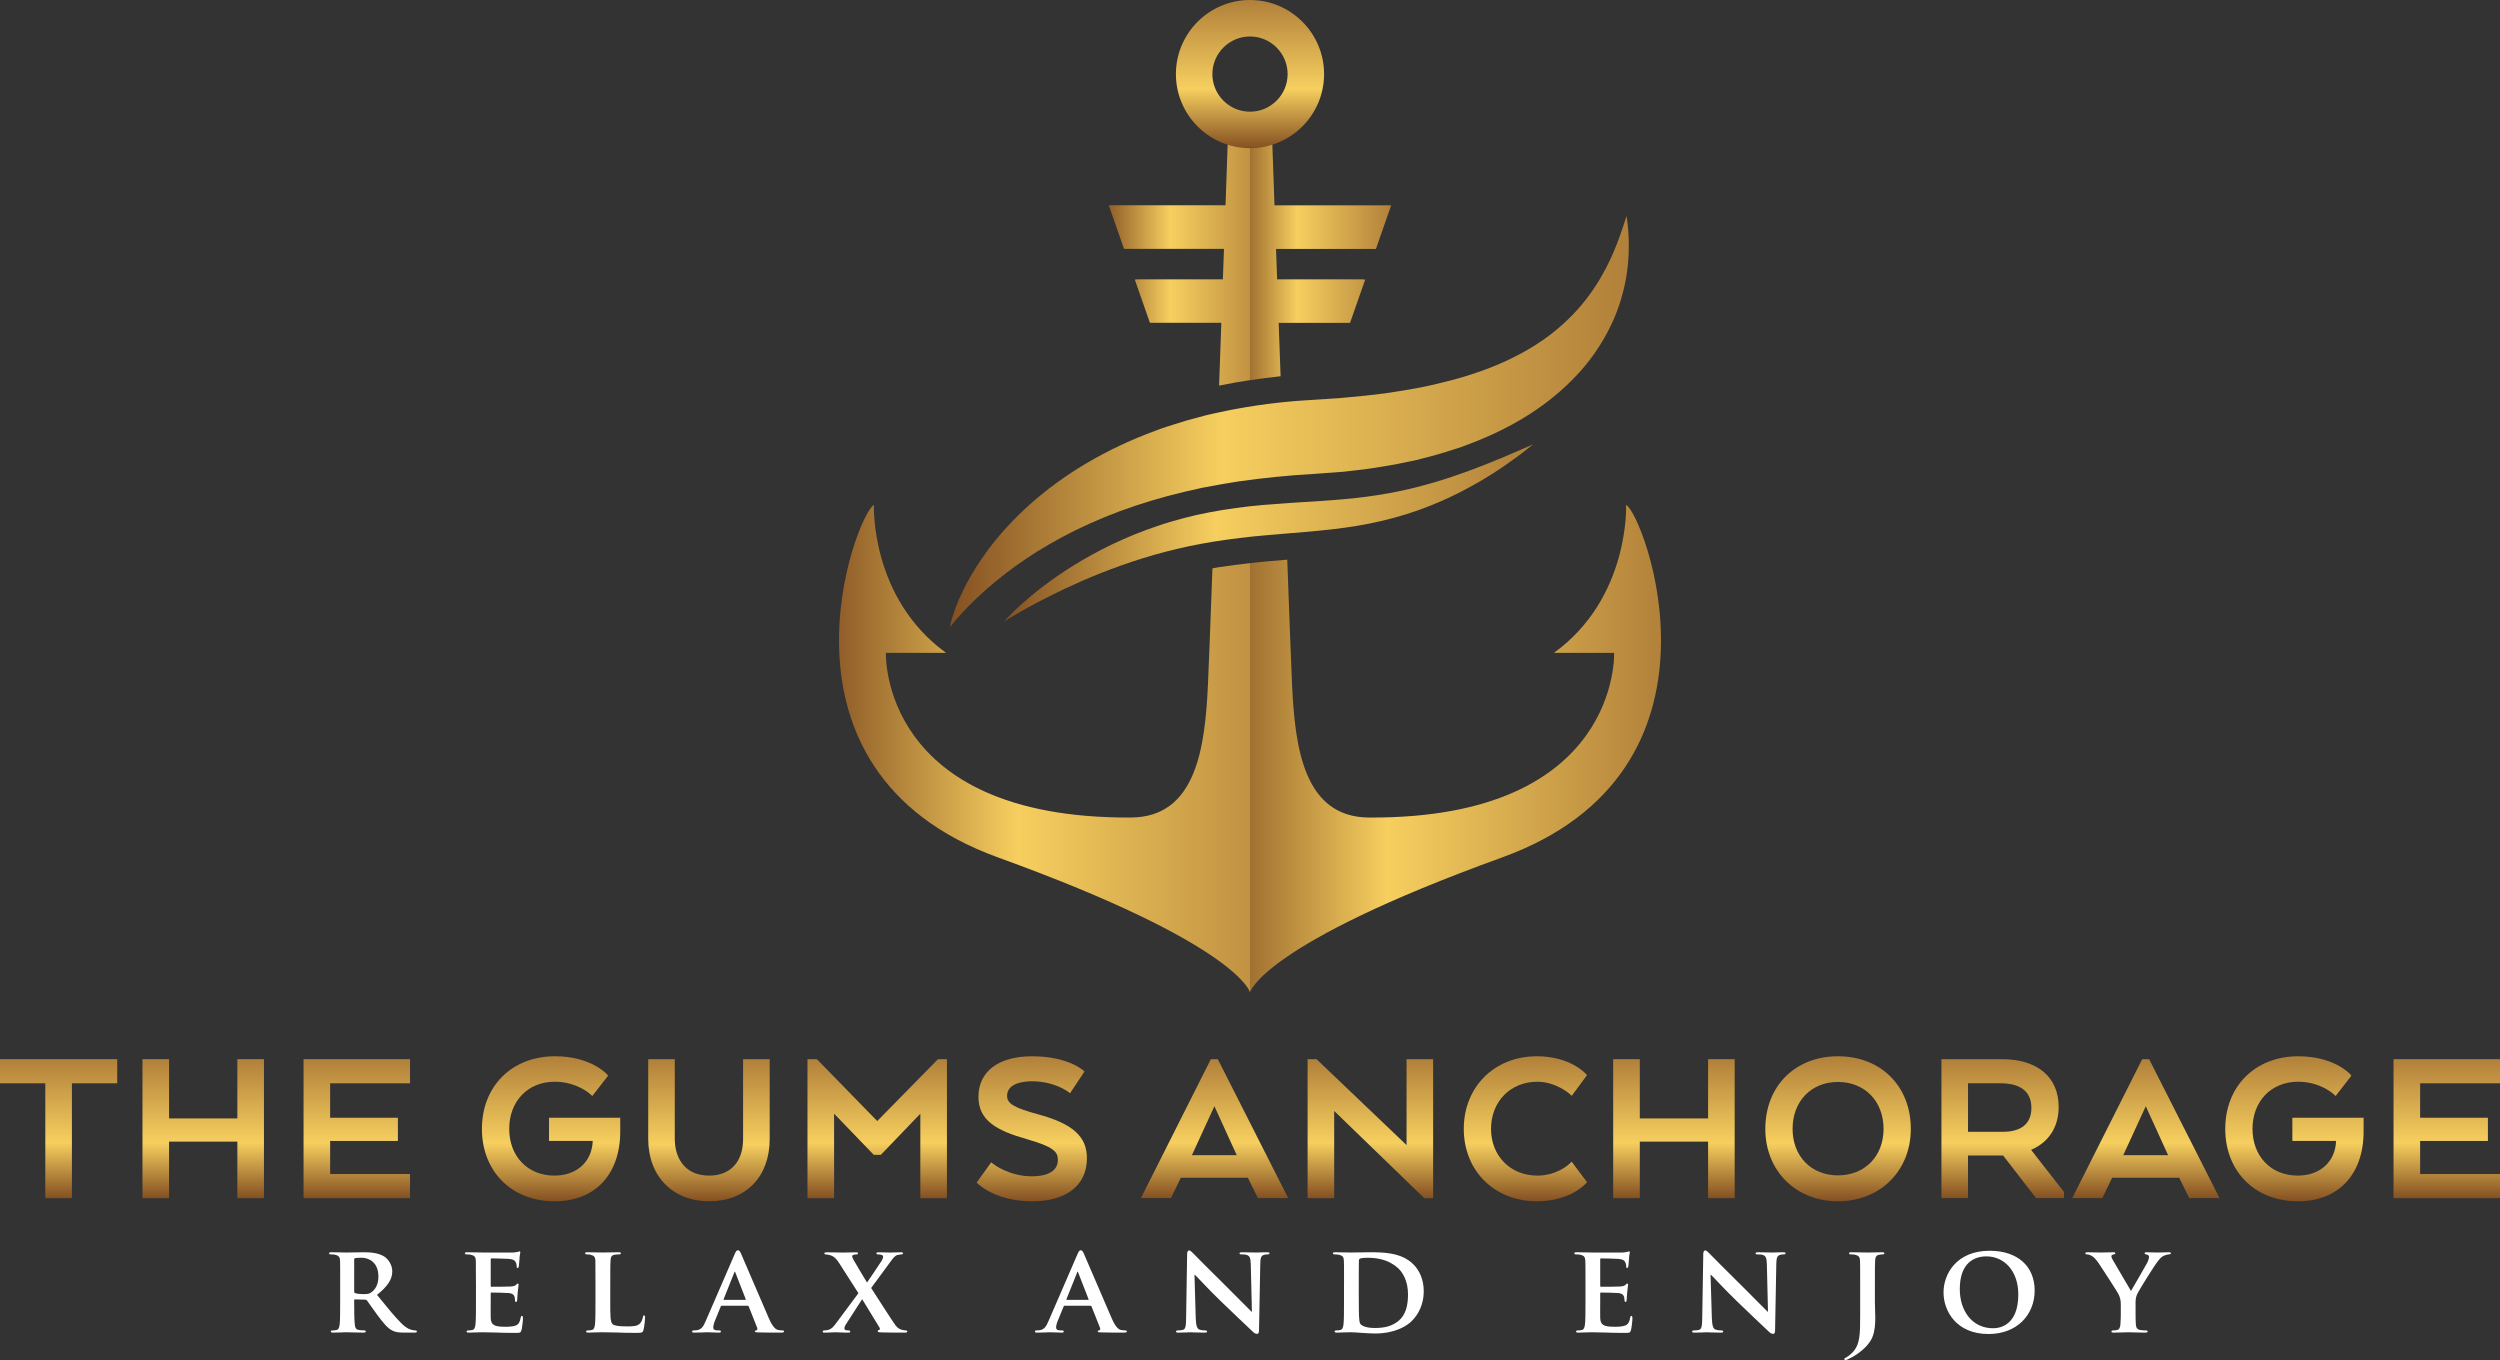 <?xml version="1.0" encoding="utf-8"?>
<!-- Generator: Adobe Illustrator 16.0.0, SVG Export Plug-In . SVG Version: 6.00 Build 0)  -->
<!DOCTYPE svg PUBLIC "-//W3C//DTD SVG 1.1//EN" "http://www.w3.org/Graphics/SVG/1.1/DTD/svg11.dtd">
<svg version="1.1" id="Layer_1" xmlns="http://www.w3.org/2000/svg" xmlns:xlink="http://www.w3.org/1999/xlink" x="0px" y="0px"
	 width="317.055px" height="172.48px" viewBox="0 0 317.055 172.48" enable-background="new 0 0 317.055 172.48"
	 xml:space="preserve">
<rect x="0" y="0" width="317.055" height="172.48" fill="#333333" stroke="none"/>
<g>
	<path fill="#FFFFFF" d="M43.142,162.713c0-2.043,0-2.424-0.016-2.852c-0.033-0.462-0.16-0.604-0.604-0.729
		c-0.111-0.029-0.347-0.048-0.555-0.048c-0.143,0-0.237-0.046-0.237-0.143c0-0.094,0.109-0.127,0.318-0.127
		c0.729,0,1.616,0.033,1.903,0.033c0.472,0,1.742-0.033,2.169-0.033c0.889,0,1.902,0.079,2.648,0.564
		c0.396,0.273,0.981,0.953,0.981,1.862c0,0.997-0.571,1.882-1.936,2.979c1.238,1.521,2.22,2.742,3.063,3.579
		c0.774,0.778,1.267,0.845,1.489,0.894c0.143,0.032,0.221,0.032,0.335,0.032c0.106,0,0.169,0.073,0.169,0.139
		c0,0.111-0.094,0.142-0.265,0.142h-1.334c-0.776,0-1.157-0.077-1.522-0.265c-0.603-0.307-1.126-0.94-1.902-1.983
		c-0.554-0.732-1.141-1.632-1.317-1.84c-0.078-0.079-0.157-0.095-0.254-0.095l-1.251-0.033c-0.061,0-0.108,0.033-0.108,0.107v0.194
		c0,1.249,0.015,2.298,0.079,2.873c0.046,0.391,0.111,0.648,0.535,0.712c0.208,0.03,0.51,0.049,0.686,0.049
		c0.112,0,0.175,0.073,0.175,0.139c0,0.096-0.114,0.142-0.289,0.142c-0.807,0-1.962-0.046-2.167-0.046
		c-0.271,0-1.159,0.046-1.715,0.046c-0.173,0-0.27-0.046-0.27-0.142c0-0.064,0.048-0.139,0.224-0.139
		c0.205,0,0.363-0.019,0.49-0.049c0.286-0.063,0.364-0.321,0.413-0.712c0.063-0.575,0.063-1.635,0.063-2.873v-2.378H43.142z
		 M44.918,163.76c0,0.143,0.031,0.189,0.125,0.238c0.302,0.095,0.713,0.127,1.061,0.127c0.556,0,0.748-0.049,0.985-0.224
		c0.428-0.303,0.902-0.888,0.902-2.001c0-1.897-1.3-2.391-2.123-2.391c-0.352,0-0.681,0.016-0.825,0.049
		c-0.094,0.029-0.125,0.079-0.125,0.189V163.76z"/>
	<path fill="#FFFFFF" d="M60.36,162.713c0-2.043,0-2.424-0.014-2.852c-0.033-0.462-0.16-0.604-0.604-0.729
		c-0.108-0.029-0.348-0.048-0.552-0.048c-0.144,0-0.237-0.046-0.237-0.143c0-0.094,0.106-0.127,0.315-0.127
		c0.729,0,1.615,0.033,2.013,0.033c0.444,0,3.534,0.015,3.807,0c0.25-0.019,0.473-0.064,0.586-0.081
		c0.079-0.017,0.158-0.063,0.219-0.063c0.08,0,0.095,0.063,0.095,0.127c0,0.096-0.077,0.254-0.11,0.872
		c-0.016,0.143-0.046,0.729-0.077,0.887c-0.015,0.063-0.048,0.221-0.16,0.221c-0.094,0-0.112-0.061-0.112-0.177
		c0-0.092-0.018-0.33-0.094-0.489c-0.111-0.234-0.223-0.427-0.918-0.489c-0.239-0.03-1.903-0.063-2.189-0.063
		c-0.063,0-0.095,0.05-0.095,0.127v3.326c0,0.081,0.017,0.146,0.095,0.146c0.317,0,2.126,0,2.44-0.032
		c0.335-0.031,0.526-0.079,0.667-0.204c0.112-0.097,0.158-0.175,0.219-0.175c0.068,0,0.116,0.063,0.116,0.146
		c0,0.076-0.033,0.297-0.116,0.979c-0.025,0.27-0.061,0.804-0.061,0.902c0,0.111-0.013,0.303-0.143,0.303
		c-0.097,0-0.127-0.049-0.127-0.112c-0.018-0.142-0.018-0.316-0.048-0.49c-0.079-0.266-0.252-0.476-0.773-0.522
		c-0.254-0.031-1.839-0.063-2.19-0.063c-0.063,0-0.079,0.063-0.079,0.146v1.076c0,0.457-0.014,1.597,0,1.998
		c0.031,0.913,0.46,1.122,1.889,1.122c0.365,0,0.951-0.019,1.314-0.172c0.352-0.157,0.508-0.446,0.6-1
		c0.032-0.145,0.065-0.208,0.161-0.208c0.112,0,0.127,0.177,0.127,0.32c0,0.298-0.113,1.216-0.189,1.49
		c-0.099,0.346-0.222,0.346-0.746,0.346c-1.045,0-1.885-0.016-2.567-0.048c-0.683-0.016-1.206-0.031-1.618-0.031
		c-0.158,0-0.457,0.017-0.79,0.017c-0.336,0.016-0.684,0.029-0.969,0.029c-0.173,0-0.27-0.046-0.27-0.142
		c0-0.064,0.046-0.139,0.221-0.139c0.206,0,0.365-0.019,0.492-0.049c0.285-0.063,0.366-0.321,0.412-0.712
		c0.063-0.575,0.063-1.635,0.063-2.873V162.713z"/>
	<path fill="#FFFFFF" d="M77.393,165.092c0,1.728,0,2.581,0.3,2.841c0.237,0.204,0.773,0.284,1.854,0.284
		c0.744,0,1.284-0.018,1.631-0.384c0.175-0.175,0.318-0.552,0.351-0.807c0.016-0.127,0.048-0.208,0.157-0.208
		c0.097,0,0.127,0.145,0.127,0.298c0,0.165-0.094,1.164-0.206,1.562c-0.093,0.298-0.156,0.36-0.887,0.36
		c-1,0-1.805-0.016-2.504-0.048c-0.698-0.016-1.282-0.031-1.855-0.031c-0.157,0-0.459,0.017-0.792,0.017
		c-0.332,0.016-0.683,0.029-0.966,0.029c-0.175,0-0.271-0.046-0.271-0.142c0-0.064,0.048-0.139,0.223-0.139
		c0.205,0,0.365-0.019,0.492-0.049c0.284-0.063,0.362-0.321,0.411-0.712c0.062-0.575,0.062-1.635,0.062-2.873v-2.379
		c0-2.043,0-2.424-0.013-2.852c-0.033-0.462-0.16-0.604-0.604-0.729c-0.109-0.029-0.283-0.048-0.459-0.048
		c-0.157,0-0.238-0.046-0.238-0.143c0-0.094,0.097-0.127,0.303-0.127c0.648,0,1.537,0.033,1.92,0.033
		c0.332,0,1.471-0.033,2.011-0.033c0.204,0,0.304,0.033,0.304,0.127c0,0.097-0.081,0.143-0.258,0.143
		c-0.158,0-0.378,0.019-0.536,0.048c-0.38,0.061-0.491,0.248-0.523,0.729c-0.031,0.428-0.031,0.809-0.031,2.852L77.393,165.092
		L77.393,165.092z"/>
	<path fill="#FFFFFF" d="M91.535,165.598c-0.08,0-0.096,0.016-0.128,0.099l-0.744,1.819c-0.144,0.333-0.206,0.664-0.206,0.828
		c0,0.233,0.125,0.381,0.556,0.381h0.206c0.175,0,0.204,0.06,0.204,0.139c0,0.111-0.079,0.142-0.217,0.142
		c-0.465,0-1.111-0.046-1.555-0.046c-0.143,0-0.891,0.046-1.619,0.046c-0.176,0-0.254-0.029-0.254-0.142
		c0-0.079,0.048-0.139,0.159-0.139c0.127,0,0.285-0.019,0.412-0.019c0.634-0.094,0.87-0.508,1.159-1.19l3.644-8.414
		c0.158-0.382,0.27-0.541,0.411-0.541c0.208,0,0.271,0.127,0.414,0.425c0.332,0.749,2.659,6.203,3.55,8.247
		c0.538,1.219,0.934,1.392,1.188,1.444c0.208,0.029,0.365,0.048,0.525,0.048c0.127,0,0.189,0.044,0.189,0.139
		c0,0.111-0.081,0.142-0.604,0.142c-0.492,0-1.509,0-2.679-0.029c-0.256-0.017-0.413-0.017-0.413-0.111
		c0-0.079,0.031-0.123,0.173-0.139c0.099-0.019,0.194-0.146,0.132-0.308l-1.081-2.722c-0.031-0.083-0.079-0.099-0.143-0.099H91.535z
		 M94.515,164.854c0.063,0,0.081-0.031,0.063-0.079l-1.315-3.379c-0.018-0.044-0.033-0.123-0.063-0.123
		c-0.049,0-0.063,0.079-0.081,0.123l-1.346,3.363c-0.032,0.063,0,0.095,0.046,0.095H94.515z"/>
	<path fill="#FFFFFF" d="M110.481,163.346c0.446,0.668,2.76,4.326,3.108,4.759c0.239,0.303,0.459,0.444,0.761,0.539
		c0.191,0.063,0.413,0.081,0.54,0.081c0.094,0,0.173,0.06,0.173,0.139c0,0.096-0.109,0.142-0.27,0.142h-0.411
		c-0.335,0-1.444,0-2.585-0.029c-0.362-0.017-0.49-0.048-0.49-0.144c0-0.081,0.063-0.14,0.19-0.171
		c0.063-0.018,0.157-0.111,0.046-0.291c-0.808-1.313-1.57-2.581-2.202-3.61l-2.045,3.173c-0.146,0.222-0.223,0.423-0.205,0.568
		c0.016,0.123,0.142,0.206,0.269,0.206c0.079,0,0.19,0.019,0.303,0.019c0.078,0,0.172,0.073,0.172,0.152
		c0,0.098-0.094,0.127-0.284,0.127h-0.254c-0.079,0-0.999-0.046-1.351-0.046c-0.269,0-0.948,0.046-1.172,0.046h-0.235
		c-0.146,0-0.206-0.046-0.206-0.127c0-0.079,0.079-0.152,0.188-0.152c0.094,0,0.299-0.019,0.512-0.063
		c0.406-0.11,0.63-0.335,1.104-0.988l2.728-3.674l-2.457-3.839c-0.35-0.537-0.634-0.824-1.127-0.979
		c-0.22-0.063-0.44-0.098-0.586-0.098c-0.08,0-0.144-0.063-0.144-0.157c0-0.078,0.113-0.111,0.289-0.111
		c0.331,0,1.457,0.033,2.122,0.033c0.188,0,1.047-0.033,1.569-0.033c0.19,0,0.285,0.033,0.285,0.127
		c0,0.097-0.094,0.143-0.221,0.143c-0.079,0-0.221,0.019-0.332,0.049c-0.127,0.032-0.19,0.111-0.19,0.188
		c0,0.079,0.063,0.25,0.143,0.396c0.615,1.079,1.189,2.014,1.746,2.932c0.411-0.604,1.646-2.425,1.885-2.805
		c0.109-0.19,0.158-0.382,0.158-0.49c0-0.095-0.096-0.188-0.239-0.223c-0.14-0.048-0.33-0.048-0.44-0.048
		c-0.081,0-0.179-0.046-0.179-0.143c0-0.094,0.098-0.127,0.304-0.127c0.539,0,1.188,0.033,1.458,0.033s0.842-0.033,1.364-0.033
		c0.158,0,0.254,0.033,0.254,0.127c0,0.079-0.079,0.143-0.224,0.143s-0.317,0.033-0.507,0.081c-0.318,0.079-0.571,0.442-1,1.03
		L110.481,163.346z"/>
	<path fill="#FFFFFF" d="M135.015,165.598c-0.081,0-0.097,0.016-0.125,0.099l-0.746,1.819c-0.143,0.333-0.208,0.664-0.208,0.828
		c0,0.233,0.127,0.381,0.555,0.381h0.209c0.171,0,0.203,0.06,0.203,0.139c0,0.111-0.078,0.142-0.221,0.142
		c-0.464,0-1.111-0.046-1.553-0.046c-0.146,0-0.892,0.046-1.619,0.046c-0.174,0-0.253-0.029-0.253-0.142
		c0-0.079,0.048-0.139,0.158-0.139c0.126,0,0.286-0.019,0.413-0.019c0.634-0.094,0.872-0.508,1.156-1.19l3.646-8.414
		c0.158-0.382,0.27-0.541,0.414-0.541c0.203,0,0.266,0.127,0.411,0.425c0.332,0.749,2.662,6.203,3.552,8.247
		c0.538,1.219,0.935,1.392,1.185,1.444c0.208,0.029,0.366,0.048,0.525,0.048c0.127,0,0.191,0.044,0.191,0.139
		c0,0.111-0.081,0.142-0.603,0.142c-0.494,0-1.508,0-2.68-0.029c-0.253-0.017-0.411-0.017-0.411-0.111
		c0-0.079,0.031-0.123,0.173-0.139c0.096-0.019,0.189-0.146,0.127-0.308l-1.079-2.722c-0.031-0.083-0.079-0.099-0.143-0.099H135.015
		z M137.993,164.854c0.063,0,0.081-0.031,0.063-0.079l-1.315-3.379c-0.017-0.044-0.031-0.123-0.064-0.123
		c-0.046,0-0.063,0.079-0.079,0.123l-1.346,3.363c-0.033,0.063,0,0.095,0.046,0.095H137.993z"/>
	<path fill="#FFFFFF" d="M151.646,167.169c0.033,1.048,0.206,1.365,0.478,1.455c0.236,0.083,0.508,0.102,0.73,0.102
		c0.158,0,0.234,0.06,0.234,0.139c0,0.111-0.127,0.142-0.318,0.142c-0.899,0-1.55-0.046-1.804-0.046
		c-0.127,0-0.794,0.046-1.506,0.046c-0.191,0-0.315-0.015-0.315-0.142c0-0.079,0.092-0.139,0.219-0.139
		c0.19,0,0.444-0.019,0.636-0.063c0.364-0.101,0.413-0.462,0.428-1.635l0.127-7.988c0-0.271,0.097-0.463,0.238-0.463
		c0.175,0,0.366,0.208,0.602,0.445c0.175,0.171,2.27,2.314,4.297,4.294c0.951,0.939,2.807,2.836,3.015,3.025h0.063l-0.142-5.987
		c-0.019-0.826-0.147-1.062-0.478-1.188c-0.206-0.081-0.54-0.081-0.729-0.081c-0.173,0-0.222-0.063-0.222-0.143
		c0-0.111,0.143-0.127,0.349-0.127c0.729,0,1.474,0.033,1.778,0.033c0.157,0,0.68-0.033,1.359-0.033c0.19,0,0.317,0.016,0.317,0.127
		c0,0.079-0.077,0.143-0.237,0.143c-0.143,0-0.255,0-0.43,0.048c-0.381,0.112-0.49,0.35-0.503,1.106l-0.16,8.502
		c0,0.298-0.114,0.425-0.22,0.425c-0.241,0-0.433-0.143-0.572-0.287c-0.872-0.809-2.617-2.474-4.077-3.883
		c-1.523-1.459-2.994-3.094-3.264-3.328h-0.051L151.646,167.169z"/>
	<path fill="#FFFFFF" d="M170.453,162.713c0-2.043,0-2.424-0.019-2.852c-0.031-0.462-0.158-0.604-0.602-0.729
		c-0.112-0.029-0.353-0.048-0.557-0.048c-0.143,0-0.238-0.046-0.238-0.143c0-0.094,0.11-0.127,0.317-0.127
		c0.73,0,1.617,0.033,2.015,0.033c0.427,0,1.426-0.033,2.266-0.033c1.746,0,4.092,0,5.615,1.538c0.697,0.698,1.313,1.82,1.313,3.423
		c0,1.698-0.729,2.98-1.521,3.76c-0.634,0.629-2.108,1.582-4.68,1.582c-0.504,0-1.108-0.049-1.661-0.079
		c-0.557-0.048-1.062-0.079-1.41-0.079c-0.158,0-0.461,0.017-0.795,0.017c-0.332,0.016-0.681,0.029-0.968,0.029
		c-0.174,0-0.269-0.046-0.269-0.142c0-0.064,0.048-0.139,0.22-0.139c0.209,0,0.366-0.019,0.494-0.049
		c0.285-0.063,0.364-0.321,0.412-0.712c0.064-0.575,0.064-1.635,0.064-2.873v-2.378H170.453z M172.322,164.204
		c0,1.427,0.017,2.459,0.031,2.722c0.019,0.341,0.051,0.815,0.16,0.955c0.174,0.256,0.728,0.537,1.821,0.537
		c1.269,0,2.204-0.219,3.045-0.918c0.901-0.743,1.188-1.95,1.188-3.344c0-1.713-0.683-2.82-1.3-3.359
		c-1.283-1.144-2.805-1.285-3.896-1.285c-0.286,0-0.746,0.032-0.856,0.097c-0.127,0.046-0.176,0.109-0.176,0.27
		c-0.017,0.456-0.017,1.571-0.017,2.631V164.204z"/>
	<path fill="#FFFFFF" d="M201.074,162.713c0-2.043,0-2.424-0.021-2.852c-0.033-0.462-0.158-0.604-0.604-0.729
		c-0.107-0.029-0.35-0.048-0.554-0.048c-0.145,0-0.238-0.046-0.238-0.143c0-0.094,0.113-0.127,0.316-0.127
		c0.73,0,1.616,0.033,2.014,0.033c0.445,0,3.535,0.015,3.803,0c0.259-0.019,0.477-0.064,0.589-0.081
		c0.08-0.017,0.157-0.063,0.223-0.063c0.079,0,0.094,0.063,0.094,0.127c0,0.096-0.075,0.254-0.105,0.872
		c-0.021,0.143-0.053,0.729-0.083,0.887c-0.016,0.063-0.047,0.221-0.16,0.221c-0.094,0-0.105-0.061-0.105-0.177
		c0-0.092-0.019-0.33-0.098-0.489c-0.108-0.234-0.223-0.427-0.919-0.489c-0.237-0.03-1.902-0.063-2.188-0.063
		c-0.064,0-0.096,0.05-0.096,0.127v3.326c0,0.081,0.016,0.146,0.096,0.146c0.315,0,2.125,0,2.441-0.032
		c0.33-0.031,0.521-0.079,0.665-0.204c0.109-0.097,0.154-0.175,0.219-0.175c0.067,0,0.113,0.063,0.113,0.146
		c0,0.076-0.033,0.297-0.113,0.979c-0.028,0.27-0.063,0.804-0.063,0.902c0,0.111-0.013,0.303-0.139,0.303
		c-0.095,0-0.125-0.049-0.125-0.112c-0.021-0.142-0.021-0.316-0.054-0.49c-0.073-0.266-0.252-0.476-0.773-0.522
		c-0.251-0.031-1.839-0.063-2.188-0.063c-0.063,0-0.079,0.063-0.079,0.146v1.076c0,0.457-0.018,1.597,0,1.998
		c0.03,0.913,0.459,1.122,1.887,1.122c0.364,0,0.95-0.019,1.315-0.172c0.349-0.157,0.508-0.446,0.601-1
		c0.037-0.145,0.064-0.208,0.157-0.208c0.114,0,0.127,0.177,0.127,0.32c0,0.298-0.11,1.216-0.187,1.49
		c-0.099,0.346-0.222,0.346-0.744,0.346c-1.051,0-1.888-0.016-2.57-0.048c-0.683-0.016-1.204-0.031-1.618-0.031
		c-0.157,0-0.456,0.017-0.791,0.017c-0.335,0.016-0.684,0.029-0.966,0.029c-0.177,0-0.271-0.046-0.271-0.142
		c0-0.064,0.048-0.139,0.222-0.139c0.206,0,0.364-0.019,0.491-0.049c0.288-0.063,0.367-0.321,0.412-0.712
		c0.068-0.575,0.068-1.635,0.068-2.873L201.074,162.713L201.074,162.713z"/>
	<path fill="#FFFFFF" d="M217.1,167.169c0.033,1.048,0.207,1.365,0.479,1.455c0.233,0.083,0.509,0.102,0.729,0.102
		c0.16,0,0.234,0.06,0.234,0.139c0,0.111-0.127,0.142-0.315,0.142c-0.901,0-1.553-0.046-1.807-0.046
		c-0.127,0-0.792,0.046-1.506,0.046c-0.191,0-0.316-0.015-0.316-0.142c0-0.079,0.095-0.139,0.222-0.139
		c0.189,0,0.444-0.019,0.635-0.063c0.362-0.101,0.412-0.462,0.429-1.635l0.128-7.988c0-0.271,0.094-0.463,0.234-0.463
		c0.176,0,0.365,0.208,0.604,0.445c0.174,0.171,2.267,2.314,4.293,4.294c0.951,0.939,2.808,2.836,3.015,3.025h0.063l-0.143-5.987
		c-0.017-0.826-0.146-1.062-0.478-1.188c-0.209-0.081-0.538-0.081-0.729-0.081c-0.177,0-0.225-0.063-0.225-0.143
		c0-0.111,0.146-0.127,0.35-0.127c0.729,0,1.473,0.033,1.776,0.033c0.16,0,0.685-0.033,1.361-0.033c0.188,0,0.318,0.016,0.318,0.127
		c0,0.079-0.078,0.143-0.238,0.143c-0.143,0-0.256,0-0.431,0.048c-0.381,0.112-0.487,0.35-0.506,1.106l-0.157,8.502
		c0,0.298-0.111,0.425-0.222,0.425c-0.239,0-0.432-0.143-0.569-0.287c-0.873-0.809-2.618-2.474-4.078-3.883
		c-1.522-1.459-2.994-3.094-3.265-3.328h-0.048L217.1,167.169z"/>
	<path fill="#FFFFFF" d="M235.908,162.713c0-2.043,0-2.424-0.016-2.852c-0.035-0.462-0.16-0.604-0.605-0.729
		c-0.107-0.029-0.349-0.048-0.554-0.048c-0.145,0-0.237-0.046-0.237-0.143c0-0.094,0.11-0.127,0.321-0.127
		c0.727,0,1.74,0.033,2.104,0.033c0.334,0,1.222-0.033,1.777-0.033c0.189,0,0.282,0.033,0.282,0.127
		c0,0.097-0.077,0.143-0.252,0.143c-0.143,0-0.237,0.019-0.396,0.048c-0.38,0.061-0.491,0.248-0.524,0.729
		c-0.03,0.428-0.03,0.809-0.03,2.852v2.507c0,0.569,0.049,1.221,0.049,1.896c0,0.765-0.049,1.624-0.335,2.38
		c-0.3,0.826-1.157,1.777-2.502,2.57c-0.173,0.097-0.4,0.206-0.697,0.351c-0.1,0.046-0.225,0.063-0.289,0.063
		c-0.063,0-0.107-0.063-0.107-0.127c0-0.064,0.062-0.127,0.298-0.239c0.192-0.097,0.396-0.259,0.667-0.52
		c1.062-1.036,1.048-2.366,1.048-5.012v-3.87H235.908z"/>
	<path fill="#FFFFFF" d="M246.482,163.902c0-2.299,1.617-5.278,5.854-5.278c3.519,0,5.703,1.95,5.703,5.044
		c0,3.089-2.248,5.514-5.851,5.514C248.133,169.181,246.482,166.297,246.482,163.902z M255.965,164.156
		c0-2.978-1.792-4.82-4.045-4.82c-1.553,0-3.375,0.824-3.375,4.154c0,2.776,1.586,4.961,4.215,4.961
		C253.744,168.451,255.965,167.991,255.965,164.156z"/>
	<path fill="#FFFFFF" d="M268.967,165.506c0-0.73-0.127-1.019-0.317-1.412c-0.093-0.206-1.996-3.169-2.486-3.884
		c-0.35-0.492-0.635-0.811-0.904-0.95c-0.176-0.095-0.408-0.176-0.584-0.176c-0.113,0-0.208-0.046-0.208-0.143
		c0-0.094,0.095-0.127,0.27-0.127c0.239,0,1.282,0.033,1.745,0.033c0.297,0,0.949-0.033,1.583-0.033
		c0.127,0,0.206,0.033,0.206,0.127c0,0.111-0.094,0.111-0.315,0.176c-0.111,0.03-0.188,0.094-0.188,0.203
		c0,0.112,0.063,0.27,0.173,0.458c0.253,0.417,2.077,3.567,2.314,3.948c0.175-0.317,1.869-3.199,2.078-3.615
		c0.139-0.298,0.207-0.541,0.207-0.712c0-0.125-0.068-0.252-0.305-0.298c-0.128-0.033-0.252-0.049-0.252-0.16
		c0-0.094,0.077-0.127,0.239-0.127c0.454,0,0.945,0.033,1.359,0.033c0.302,0,1.221-0.033,1.489-0.033
		c0.159,0,0.255,0.033,0.255,0.11c0,0.096-0.109,0.158-0.271,0.158c-0.141,0-0.396,0.063-0.602,0.16
		c-0.303,0.136-0.43,0.267-0.73,0.633c-0.457,0.539-2.455,3.74-2.71,4.313c-0.206,0.488-0.175,0.901-0.175,1.345v1.081
		c0,0.221,0,0.773,0.032,1.35c0.032,0.391,0.154,0.648,0.572,0.712c0.203,0.03,0.503,0.049,0.693,0.049
		c0.158,0,0.24,0.073,0.24,0.139c0,0.096-0.111,0.142-0.302,0.142c-0.873,0-1.81-0.046-2.188-0.046c-0.35,0-1.285,0.046-1.809,0.046
		c-0.19,0-0.303-0.029-0.303-0.142c0-0.064,0.064-0.139,0.224-0.139c0.189,0,0.364-0.019,0.493-0.049
		c0.283-0.063,0.396-0.321,0.426-0.712c0.048-0.575,0.048-1.129,0.048-1.35v-1.109H268.967z"/>
</g>
<g>
	<g>
		
			<linearGradient id="SVGID_1_" gradientUnits="userSpaceOnUse" x1="48.913" y1="-143.493" x2="48.913" y2="-125.865" gradientTransform="matrix(1 0 0 -1 -41.48 8.46)">
			<stop  offset="0" style="stop-color:#845022"/>
			<stop  offset="0.4" style="stop-color:#F6CF5F"/>
			<stop  offset="1" style="stop-color:#B1803A"/>
		</linearGradient>
		<polygon fill="url(#SVGID_1_)" points="0,137.386 5.746,137.386 5.746,151.954 9.12,151.954 9.12,137.386 14.867,137.386 
			14.867,134.326 0,134.326 		"/>
		
			<linearGradient id="SVGID_2_" gradientUnits="userSpaceOnUse" x1="67.251" y1="-143.493" x2="67.251" y2="-125.865" gradientTransform="matrix(1 0 0 -1 -41.48 8.46)">
			<stop  offset="0" style="stop-color:#845022"/>
			<stop  offset="0.4" style="stop-color:#F6CF5F"/>
			<stop  offset="1" style="stop-color:#B1803A"/>
		</linearGradient>
		<polygon fill="url(#SVGID_2_)" points="30.102,141.838 21.442,141.838 21.442,134.326 18.069,134.326 18.069,151.954 
			21.442,151.954 21.442,144.782 30.102,144.782 30.102,151.954 33.475,151.954 33.475,134.326 30.102,134.326 		"/>
		
			<linearGradient id="SVGID_3_" gradientUnits="userSpaceOnUse" x1="86.728" y1="-143.493" x2="86.728" y2="-125.865" gradientTransform="matrix(1 0 0 -1 -41.48 8.46)">
			<stop  offset="0" style="stop-color:#845022"/>
			<stop  offset="0.4" style="stop-color:#F6CF5F"/>
			<stop  offset="1" style="stop-color:#B1803A"/>
		</linearGradient>
		<polygon fill="url(#SVGID_3_)" points="38.497,151.954 52,151.954 52,148.893 41.869,148.893 41.869,144.697 50.462,144.697 
			50.462,141.754 41.869,141.754 41.869,137.386 52,137.386 52,134.326 38.497,134.326 		"/>
		
			<linearGradient id="SVGID_4_" gradientUnits="userSpaceOnUse" x1="111.369" y1="-143.89" x2="111.369" y2="-125.495" gradientTransform="matrix(1 0 0 -1 -41.48 8.46)">
			<stop  offset="0" style="stop-color:#845022"/>
			<stop  offset="0.4" style="stop-color:#F6CF5F"/>
			<stop  offset="1" style="stop-color:#B1803A"/>
		</linearGradient>
		<path fill="url(#SVGID_4_)" d="M69.628,144.697h5.544c-0.092,2.638-2.023,4.397-4.866,4.397c-3.374,0-5.727-2.438-5.727-5.928
			c0-3.522,2.375-5.981,5.777-5.981c2.833,0,4.518,1.587,4.53,1.6L75.114,139l2.011-2.588l-0.158-0.175
			c-0.083-0.09-2.094-2.281-6.578-2.281c-5.459,0-9.27,3.786-9.27,9.212c0,5.409,3.785,9.184,9.212,9.184
			c5.138,0,8.33-3.396,8.33-8.87v-1.728h-9.033L69.628,144.697L69.628,144.697z"/>
		
			<linearGradient id="SVGID_5_" gradientUnits="userSpaceOnUse" x1="131.389" y1="-143.889" x2="131.389" y2="-125.865" gradientTransform="matrix(1 0 0 -1 -41.48 8.46)">
			<stop  offset="0" style="stop-color:#845022"/>
			<stop  offset="0.4" style="stop-color:#F6CF5F"/>
			<stop  offset="1" style="stop-color:#B1803A"/>
		</linearGradient>
		<path fill="url(#SVGID_5_)" d="M94.239,144.447c0,2.907-1.606,4.647-4.302,4.647c-3.215,0-4.36-2.399-4.36-4.647v-10.121h-3.369
			v10.121c0,4.729,3.105,7.903,7.729,7.903c4.664,0,7.676-3.102,7.676-7.903v-10.121h-3.374V144.447z"/>
		
			<linearGradient id="SVGID_6_" gradientUnits="userSpaceOnUse" x1="152.729" y1="-143.493" x2="152.729" y2="-125.865" gradientTransform="matrix(1 0 0 -1 -41.48 8.46)">
			<stop  offset="0" style="stop-color:#845022"/>
			<stop  offset="0.4" style="stop-color:#F6CF5F"/>
			<stop  offset="1" style="stop-color:#B1803A"/>
		</linearGradient>
		<polygon fill="url(#SVGID_6_)" points="111.252,142.173 103.598,134.326 102.406,134.326 102.406,151.954 105.782,151.954 
			105.782,141.237 110.817,146.463 111.707,146.463 116.72,141.239 116.72,151.954 120.093,151.954 120.093,134.326 
			118.958,134.326 		"/>
		
			<linearGradient id="SVGID_7_" gradientUnits="userSpaceOnUse" x1="172.335" y1="-143.891" x2="172.335" y2="-125.497" gradientTransform="matrix(1 0 0 -1 -41.48 8.46)">
			<stop  offset="0" style="stop-color:#845022"/>
			<stop  offset="0.4" style="stop-color:#F6CF5F"/>
			<stop  offset="1" style="stop-color:#B1803A"/>
		</linearGradient>
		<path fill="url(#SVGID_7_)" d="M131.613,141.308c-3.021-0.828-3.894-1.351-3.894-2.323c0-1.676,2.214-1.855,3.163-1.855
			c2.847,0,4.563,1.321,4.581,1.334l0.237,0.186l1.835-2.752l-0.178-0.16c-0.079-0.074-2.008-1.779-6.475-1.779
			c-4.254,0-6.793,1.922-6.793,5.144c0,3.02,2.343,4.288,6.12,5.358c3.382,0.974,3.953,1.601,3.953,2.637
			c0,1.346-1.178,2.086-3.309,2.086c-2.901,0-4.898-1.575-4.919-1.592l-0.227-0.184l-1.847,2.565l0.167,0.167
			c0.093,0.092,2.298,2.213,6.884,2.213c4.342,0,6.934-2.04,6.934-5.456C137.847,144.118,136.04,142.504,131.613,141.308z"/>
		
			<linearGradient id="SVGID_8_" gradientUnits="userSpaceOnUse" x1="195.512" y1="-143.493" x2="195.512" y2="-125.865" gradientTransform="matrix(1 0 0 -1 -41.48 8.46)">
			<stop  offset="0" style="stop-color:#845022"/>
			<stop  offset="0.4" style="stop-color:#F6CF5F"/>
			<stop  offset="1" style="stop-color:#B1803A"/>
		</linearGradient>
		<path fill="url(#SVGID_8_)" d="M153.563,134.326l-8.874,17.628h3.813l1.251-2.59h8.501l1.28,2.59h3.841l-8.931-17.628H153.563z
			 M156.846,146.505h-5.687l2.855-6.214L156.846,146.505z"/>
		
			<linearGradient id="SVGID_9_" gradientUnits="userSpaceOnUse" x1="215.274" y1="-143.493" x2="215.274" y2="-125.865" gradientTransform="matrix(1 0 0 -1 -41.48 8.46)">
			<stop  offset="0" style="stop-color:#845022"/>
			<stop  offset="0.4" style="stop-color:#F6CF5F"/>
			<stop  offset="1" style="stop-color:#B1803A"/>
		</linearGradient>
		<polygon fill="url(#SVGID_9_)" points="178.383,145.223 167.04,134.398 166.962,134.326 165.832,134.326 165.832,151.954 
			169.205,151.954 169.205,140.894 180.543,151.873 180.623,151.954 181.754,151.954 181.754,134.326 178.383,134.326 		"/>
		
			<linearGradient id="SVGID_10_" gradientUnits="userSpaceOnUse" x1="234.934" y1="-143.89" x2="234.934" y2="-125.495" gradientTransform="matrix(1 0 0 -1 -41.48 8.46)">
			<stop  offset="0" style="stop-color:#845022"/>
			<stop  offset="0.4" style="stop-color:#F6CF5F"/>
			<stop  offset="1" style="stop-color:#B1803A"/>
		</linearGradient>
		<path fill="url(#SVGID_10_)" d="M194.963,137.186c2.389,0,4.119,1.563,4.139,1.576l0.229,0.212l1.938-2.623l-0.149-0.166
			c-0.081-0.092-2.038-2.229-6.213-2.229c-5.372,0-9.268,3.876-9.268,9.212c0,5.322,3.896,9.184,9.268,9.184
			c4.175,0,6.132-2.16,6.213-2.255l0.149-0.174l-1.95-2.597l-0.229,0.23c-0.015,0.011-1.555,1.538-4.127,1.538
			c-3.398,0-5.868-2.491-5.868-5.928C189.095,139.701,191.564,137.186,194.963,137.186z"/>
		
			<linearGradient id="SVGID_11_" gradientUnits="userSpaceOnUse" x1="253.772" y1="-143.493" x2="253.772" y2="-125.865" gradientTransform="matrix(1 0 0 -1 -41.48 8.46)">
			<stop  offset="0" style="stop-color:#845022"/>
			<stop  offset="0.4" style="stop-color:#F6CF5F"/>
			<stop  offset="1" style="stop-color:#B1803A"/>
		</linearGradient>
		<polygon fill="url(#SVGID_11_)" points="216.623,141.838 207.963,141.838 207.963,134.326 204.587,134.326 204.587,151.954 
			207.963,151.954 207.963,144.782 216.623,144.782 216.623,151.954 219.994,151.954 219.994,134.326 216.623,134.326 		"/>
		
			<linearGradient id="SVGID_12_" gradientUnits="userSpaceOnUse" x1="274.588" y1="-143.89" x2="274.588" y2="-125.495" gradientTransform="matrix(1 0 0 -1 -41.48 8.46)">
			<stop  offset="0" style="stop-color:#845022"/>
			<stop  offset="0.4" style="stop-color:#F6CF5F"/>
			<stop  offset="1" style="stop-color:#B1803A"/>
		</linearGradient>
		<path fill="url(#SVGID_12_)" d="M233.092,133.956c-5.425,0-9.211,3.786-9.211,9.212c0,5.322,3.873,9.184,9.211,9.184
			c5.355,0,9.241-3.86,9.241-9.184C242.333,137.742,238.531,133.956,233.092,133.956z M233.092,149.066
			c-3.389,0-5.754-2.426-5.754-5.898c0-3.506,2.365-5.953,5.754-5.953c3.403,0,5.785,2.447,5.785,5.953
			C238.877,146.641,236.495,149.066,233.092,149.066z"/>
		
			<linearGradient id="SVGID_13_" gradientUnits="userSpaceOnUse" x1="295.472" y1="-143.493" x2="295.472" y2="-125.865" gradientTransform="matrix(1 0 0 -1 -41.48 8.46)">
			<stop  offset="0" style="stop-color:#845022"/>
			<stop  offset="0.4" style="stop-color:#F6CF5F"/>
			<stop  offset="1" style="stop-color:#B1803A"/>
		</linearGradient>
		<path fill="url(#SVGID_13_)" d="M261.082,140.383c0-3.791-2.688-6.057-7.189-6.057h-7.676v17.628h3.371v-5.405h4.451l4.099,5.293
			l0.085,0.112h3.543v-0.774l-4.175-5.348C259.847,144.846,261.082,142.922,261.082,140.383z M249.588,137.386h4.217
			c1.429,0,3.821,0.401,3.821,3.107c0,2.522-1.983,3.048-3.647,3.048h-4.391V137.386z"/>
		
			<linearGradient id="SVGID_14_" gradientUnits="userSpaceOnUse" x1="313.627" y1="-143.493" x2="313.627" y2="-125.865" gradientTransform="matrix(1 0 0 -1 -41.48 8.46)">
			<stop  offset="0" style="stop-color:#845022"/>
			<stop  offset="0.4" style="stop-color:#F6CF5F"/>
			<stop  offset="1" style="stop-color:#B1803A"/>
		</linearGradient>
		<path fill="url(#SVGID_14_)" d="M271.678,134.326l-8.876,17.628h3.814l1.251-2.59h8.502l1.276,2.59h3.845l-8.933-17.628H271.678z
			 M274.963,146.505h-5.688l2.857-6.212L274.963,146.505z"/>
		
			<linearGradient id="SVGID_15_" gradientUnits="userSpaceOnUse" x1="332.464" y1="-143.89" x2="332.464" y2="-125.495" gradientTransform="matrix(1 0 0 -1 -41.48 8.46)">
			<stop  offset="0" style="stop-color:#845022"/>
			<stop  offset="0.4" style="stop-color:#F6CF5F"/>
			<stop  offset="1" style="stop-color:#B1803A"/>
		</linearGradient>
		<path fill="url(#SVGID_15_)" d="M290.72,144.697h5.544c-0.09,2.638-2.021,4.397-4.868,4.397c-3.373,0-5.729-2.438-5.729-5.928
			c0-3.522,2.382-5.981,5.786-5.981c2.832,0,4.517,1.587,4.528,1.6l0.226,0.215l2.008-2.588l-0.154-0.175
			c-0.084-0.09-2.098-2.281-6.58-2.281c-5.459,0-9.27,3.786-9.27,9.212c0,5.409,3.789,9.184,9.215,9.184
			c5.137,0,8.33-3.396,8.33-8.87v-1.728h-9.036V144.697z"/>
		
			<linearGradient id="SVGID_16_" gradientUnits="userSpaceOnUse" x1="351.783" y1="-143.493" x2="351.783" y2="-125.865" gradientTransform="matrix(1 0 0 -1 -41.48 8.46)">
			<stop  offset="0" style="stop-color:#845022"/>
			<stop  offset="0.4" style="stop-color:#F6CF5F"/>
			<stop  offset="1" style="stop-color:#B1803A"/>
		</linearGradient>
		<polygon fill="url(#SVGID_16_)" points="317.055,137.386 317.055,134.326 303.552,134.326 303.552,151.954 317.055,151.954 
			317.055,148.893 306.926,148.893 306.926,144.697 315.521,144.697 315.521,141.754 306.926,141.754 306.926,137.386 		"/>
	</g>
	<g>
		
			<linearGradient id="SVGID_17_" gradientUnits="userSpaceOnUse" x1="193.935" y1="-86.48" x2="252.644" y2="-86.48" gradientTransform="matrix(1 0 0 -1 -41.48 8.46)">
			<stop  offset="0" style="stop-color:#845022"/>
			<stop  offset="0.4" style="stop-color:#F6CF5F"/>
			<stop  offset="1" style="stop-color:#B1803A"/>
		</linearGradient>
		<path fill="url(#SVGID_17_)" d="M206.226,64.033c0,0,0.503,11.774-9.154,18.765h7.635c0,0,0.827,21.063-31.093,20.883
			c-8.278-0.048-9.384-8.924-9.752-16.833c-0.098-2.077-0.326-8.106-0.611-15.87c-0.817,0.064-1.637,0.13-2.445,0.208
			c-0.74,0.061-1.508,0.146-2.276,0.232v54.43c0,0,1.472-6.069,31.966-17.105C220.99,97.7,208.43,65.136,206.226,64.033z"/>
		
			<linearGradient id="SVGID_18_" gradientUnits="userSpaceOnUse" x1="197.922" y1="-23.546" x2="218.087" y2="-23.546" gradientTransform="matrix(1 0 0 -1 -41.48 8.46)">
			<stop  offset="0" style="stop-color:#845022"/>
			<stop  offset="0.4" style="stop-color:#F6CF5F"/>
			<stop  offset="1" style="stop-color:#B1803A"/>
		</linearGradient>
		<path fill="url(#SVGID_18_)" d="M162.408,47.716c-0.084-2.284-0.167-4.554-0.246-6.773h9.055l1.92-5.482
			c-0.116-0.011-0.232-0.031-0.359-0.031h-10.811c-0.047-1.323-0.092-2.613-0.139-3.863H174.5l1.932-5.528h-14.801
			c-0.158-4.488-0.283-8.094-0.36-10.24c-0.687,0.291-1.475,0.461-2.376,0.461c-0.126,0-0.245-0.011-0.367-0.018v31.976
			C159.822,48.017,161.115,47.849,162.408,47.716z"/>
	</g>
	
		<linearGradient id="SVGID_19_" gradientUnits="userSpaceOnUse" x1="161.94" y1="-45.005" x2="248.054" y2="-45.005" gradientTransform="matrix(1 0 0 -1 -41.48 8.46)">
		<stop  offset="0" style="stop-color:#845022"/>
		<stop  offset="0.4" style="stop-color:#F6CF5F"/>
		<stop  offset="1" style="stop-color:#B1803A"/>
	</linearGradient>
	<path fill="url(#SVGID_19_)" d="M120.46,79.543c0,0,0.069-0.429,0.307-1.215c0.236-0.783,0.642-1.924,1.313-3.314
		c0.667-1.393,1.604-3.033,2.875-4.803c1.264-1.767,2.88-3.644,4.845-5.5c1.969-1.85,4.293-3.668,6.932-5.319
		c2.641-1.647,5.582-3.138,8.74-4.363c0.796-0.29,1.585-0.621,2.403-0.884c0.82-0.257,1.645-0.518,2.474-0.777
		c0.838-0.226,1.679-0.456,2.528-0.686c0.849-0.217,1.712-0.377,2.577-0.567c3.46-0.702,7.013-1.172,10.561-1.372l2.472-0.162
		l1.261-0.08l1.161-0.106c1.535-0.128,3.115-0.305,4.673-0.5c0.769-0.118,1.535-0.236,2.299-0.356
		c0.758-0.123,1.504-0.268,2.252-0.398c1.479-0.298,2.925-0.649,4.33-1.02c2.792-0.775,5.41-1.726,7.713-2.921
		c0.568-0.305,1.155-0.584,1.682-0.921c0.271-0.162,0.537-0.322,0.807-0.483c0.252-0.175,0.507-0.345,0.764-0.511
		c0.526-0.323,0.978-0.705,1.459-1.052c0.455-0.37,0.898-0.742,1.325-1.122c1.688-1.524,3.063-3.171,4.106-4.795
		c1.062-1.617,1.829-3.183,2.39-4.523c0.563-1.343,0.938-2.457,1.19-3.222c0.255-0.771,0.388-1.182,0.388-1.182
		s0.014,0.106,0.045,0.315c0.024,0.208,0.073,0.52,0.112,0.924c0.079,0.812,0.177,2.013,0.107,3.563
		c-0.057,1.551-0.297,3.457-0.922,5.605c-0.611,2.15-1.688,4.516-3.291,6.855c-1.603,2.336-3.787,4.563-6.38,6.512
		c-2.594,1.945-5.601,3.56-8.805,4.83c-0.806,0.295-1.608,0.649-2.44,0.899c-0.829,0.254-1.662,0.541-2.504,0.771
		c-0.846,0.225-1.697,0.462-2.556,0.674c-0.86,0.18-1.727,0.358-2.595,0.538c-1.739,0.299-3.479,0.616-5.3,0.792l-1.355,0.156
		l-1.267,0.098l-2.59,0.188c-3.209,0.18-6.391,0.505-9.489,0.949c-0.769,0.13-1.543,0.242-2.303,0.381
		c-0.762,0.14-1.522,0.28-2.272,0.419c-0.746,0.17-1.484,0.336-2.223,0.502c-0.731,0.184-1.456,0.364-2.174,0.545
		c-2.861,0.773-5.582,1.682-8.1,2.724c-2.518,1.036-4.838,2.189-6.921,3.399c-4.171,2.406-7.357,5.044-9.458,7.077
		C121.501,78.14,120.46,79.543,120.46,79.543z"/>
	
		<linearGradient id="SVGID_20_" gradientUnits="userSpaceOnUse" x1="168.836" y1="-59.127" x2="235.895" y2="-59.127" gradientTransform="matrix(1 0 0 -1 -41.48 8.46)">
		<stop  offset="0" style="stop-color:#845022"/>
		<stop  offset="0.4" style="stop-color:#F6CF5F"/>
		<stop  offset="1" style="stop-color:#B1803A"/>
	</linearGradient>
	<path fill="url(#SVGID_20_)" d="M127.356,78.81c0,0,0.185-0.219,0.552-0.601c0.375-0.38,0.919-0.942,1.665-1.6
		c0.744-0.661,1.661-1.455,2.774-2.289c1.107-0.841,2.399-1.738,3.861-2.646c2.922-1.8,6.54-3.627,10.661-4.994
		c1.024-0.358,2.088-0.656,3.169-0.947c0.54-0.146,1.091-0.271,1.64-0.406c0.546-0.112,1.095-0.225,1.646-0.34
		c2.265-0.441,4.531-0.731,6.811-0.944c2.275-0.195,4.523-0.329,6.705-0.459c2.178-0.146,4.293-0.3,6.313-0.567
		c2.021-0.267,3.959-0.61,5.78-1.052c1.821-0.436,3.535-0.936,5.104-1.464c1.566-0.525,3.004-1.05,4.264-1.56
		c0.637-0.238,1.218-0.494,1.767-0.715c0.553-0.217,1.052-0.433,1.499-0.63c1.813-0.783,2.849-1.232,2.849-1.232
		s-0.22,0.179-0.635,0.51c-0.419,0.323-1.021,0.822-1.838,1.391c-0.802,0.581-1.792,1.274-2.973,2.006
		c-1.172,0.746-2.542,1.514-4.076,2.293c-1.538,0.771-3.262,1.521-5.136,2.183c-1.877,0.663-3.916,1.22-6.043,1.645
		c-2.134,0.432-4.349,0.715-6.576,0.926c-2.225,0.221-4.458,0.363-6.653,0.574c-2.193,0.182-4.383,0.461-6.47,0.782
		c-1.091,0.183-2.117,0.367-3.146,0.58c-1.025,0.218-2.031,0.454-3.022,0.713c-3.952,1.025-7.56,2.381-10.6,3.696
		c-3.038,1.327-5.513,2.62-7.228,3.575c-0.849,0.486-1.528,0.867-1.973,1.146C127.595,78.661,127.356,78.81,127.356,78.81z"/>
	<g>
		
			<linearGradient id="SVGID_21_" gradientUnits="userSpaceOnUse" x1="181.138" y1="-23.89" x2="202.996" y2="-23.89" gradientTransform="matrix(1 0 0 -1 -41.48 8.46)">
			<stop  offset="0" style="stop-color:#845022"/>
			<stop  offset="0.4" style="stop-color:#F6CF5F"/>
			<stop  offset="1" style="stop-color:#B1803A"/>
		</linearGradient>
		<path fill="url(#SVGID_21_)" d="M155.227,31.563c-0.048,1.25-0.092,2.54-0.137,3.863h-10.818c-0.127,0-0.24,0.021-0.356,0.031
			l1.918,5.482h9.06c-0.094,2.604-0.189,5.281-0.287,7.966c0.043-0.008,0.093-0.017,0.133-0.028l0.058-0.011
			c1.242-0.251,2.485-0.461,3.73-0.654v-7.271h0.002v-5.515h-0.002v-3.863h0.002v-5.528h-0.002v-9.797
			c-0.123,0.007-0.24,0.018-0.366,0.018c-0.901,0-1.689-0.17-2.378-0.461c-0.073,2.146-0.2,5.752-0.358,10.24h-14.806l1.929,5.528
			H155.227z"/>
		
			<linearGradient id="SVGID_22_" gradientUnits="userSpaceOnUse" x1="145.089" y1="-86.479" x2="208.702" y2="-86.479" gradientTransform="matrix(1 0 0 -1 -41.48 8.46)">
			<stop  offset="0" style="stop-color:#845022"/>
			<stop  offset="0.4" style="stop-color:#F6CF5F"/>
			<stop  offset="1" style="stop-color:#B1803A"/>
		</linearGradient>
		<path fill="url(#SVGID_22_)" d="M154.524,71.944c-0.267,0.044-0.507,0.089-0.758,0.132c-0.27,7.23-0.479,12.793-0.573,14.771
			c-0.367,7.909-1.472,16.785-9.751,16.833c-31.919,0.182-31.092-20.883-31.092-20.883h7.634
			c-9.656-6.989-9.152-18.765-9.152-18.765c-2.206,1.104-14.766,33.667,15.731,44.708c30.495,11.036,31.965,17.105,31.965,17.105
			V71.418C157.228,71.563,155.9,71.729,154.524,71.944z"/>
	</g>
	<g>
		
			<linearGradient id="SVGID_23_" gradientUnits="userSpaceOnUse" x1="200.008" y1="-10.331" x2="200.008" y2="8.461" gradientTransform="matrix(1 0 0 -1 -41.48 8.46)">
			<stop  offset="0" style="stop-color:#845022"/>
			<stop  offset="0.4" style="stop-color:#F6CF5F"/>
			<stop  offset="1" style="stop-color:#B1803A"/>
		</linearGradient>
		<path fill="url(#SVGID_23_)" d="M158.527,18.792c-5.182,0-9.396-4.215-9.396-9.396c0-5.183,4.214-9.396,9.396-9.396
			c5.183,0,9.396,4.215,9.396,9.396C167.924,14.577,163.709,18.792,158.527,18.792z M158.527,4.626c-2.629,0-4.77,2.141-4.77,4.771
			c0,2.63,2.141,4.77,4.77,4.77s4.771-2.14,4.771-4.77C163.297,6.766,161.156,4.626,158.527,4.626z"/>
	</g>
</g>
</svg>
